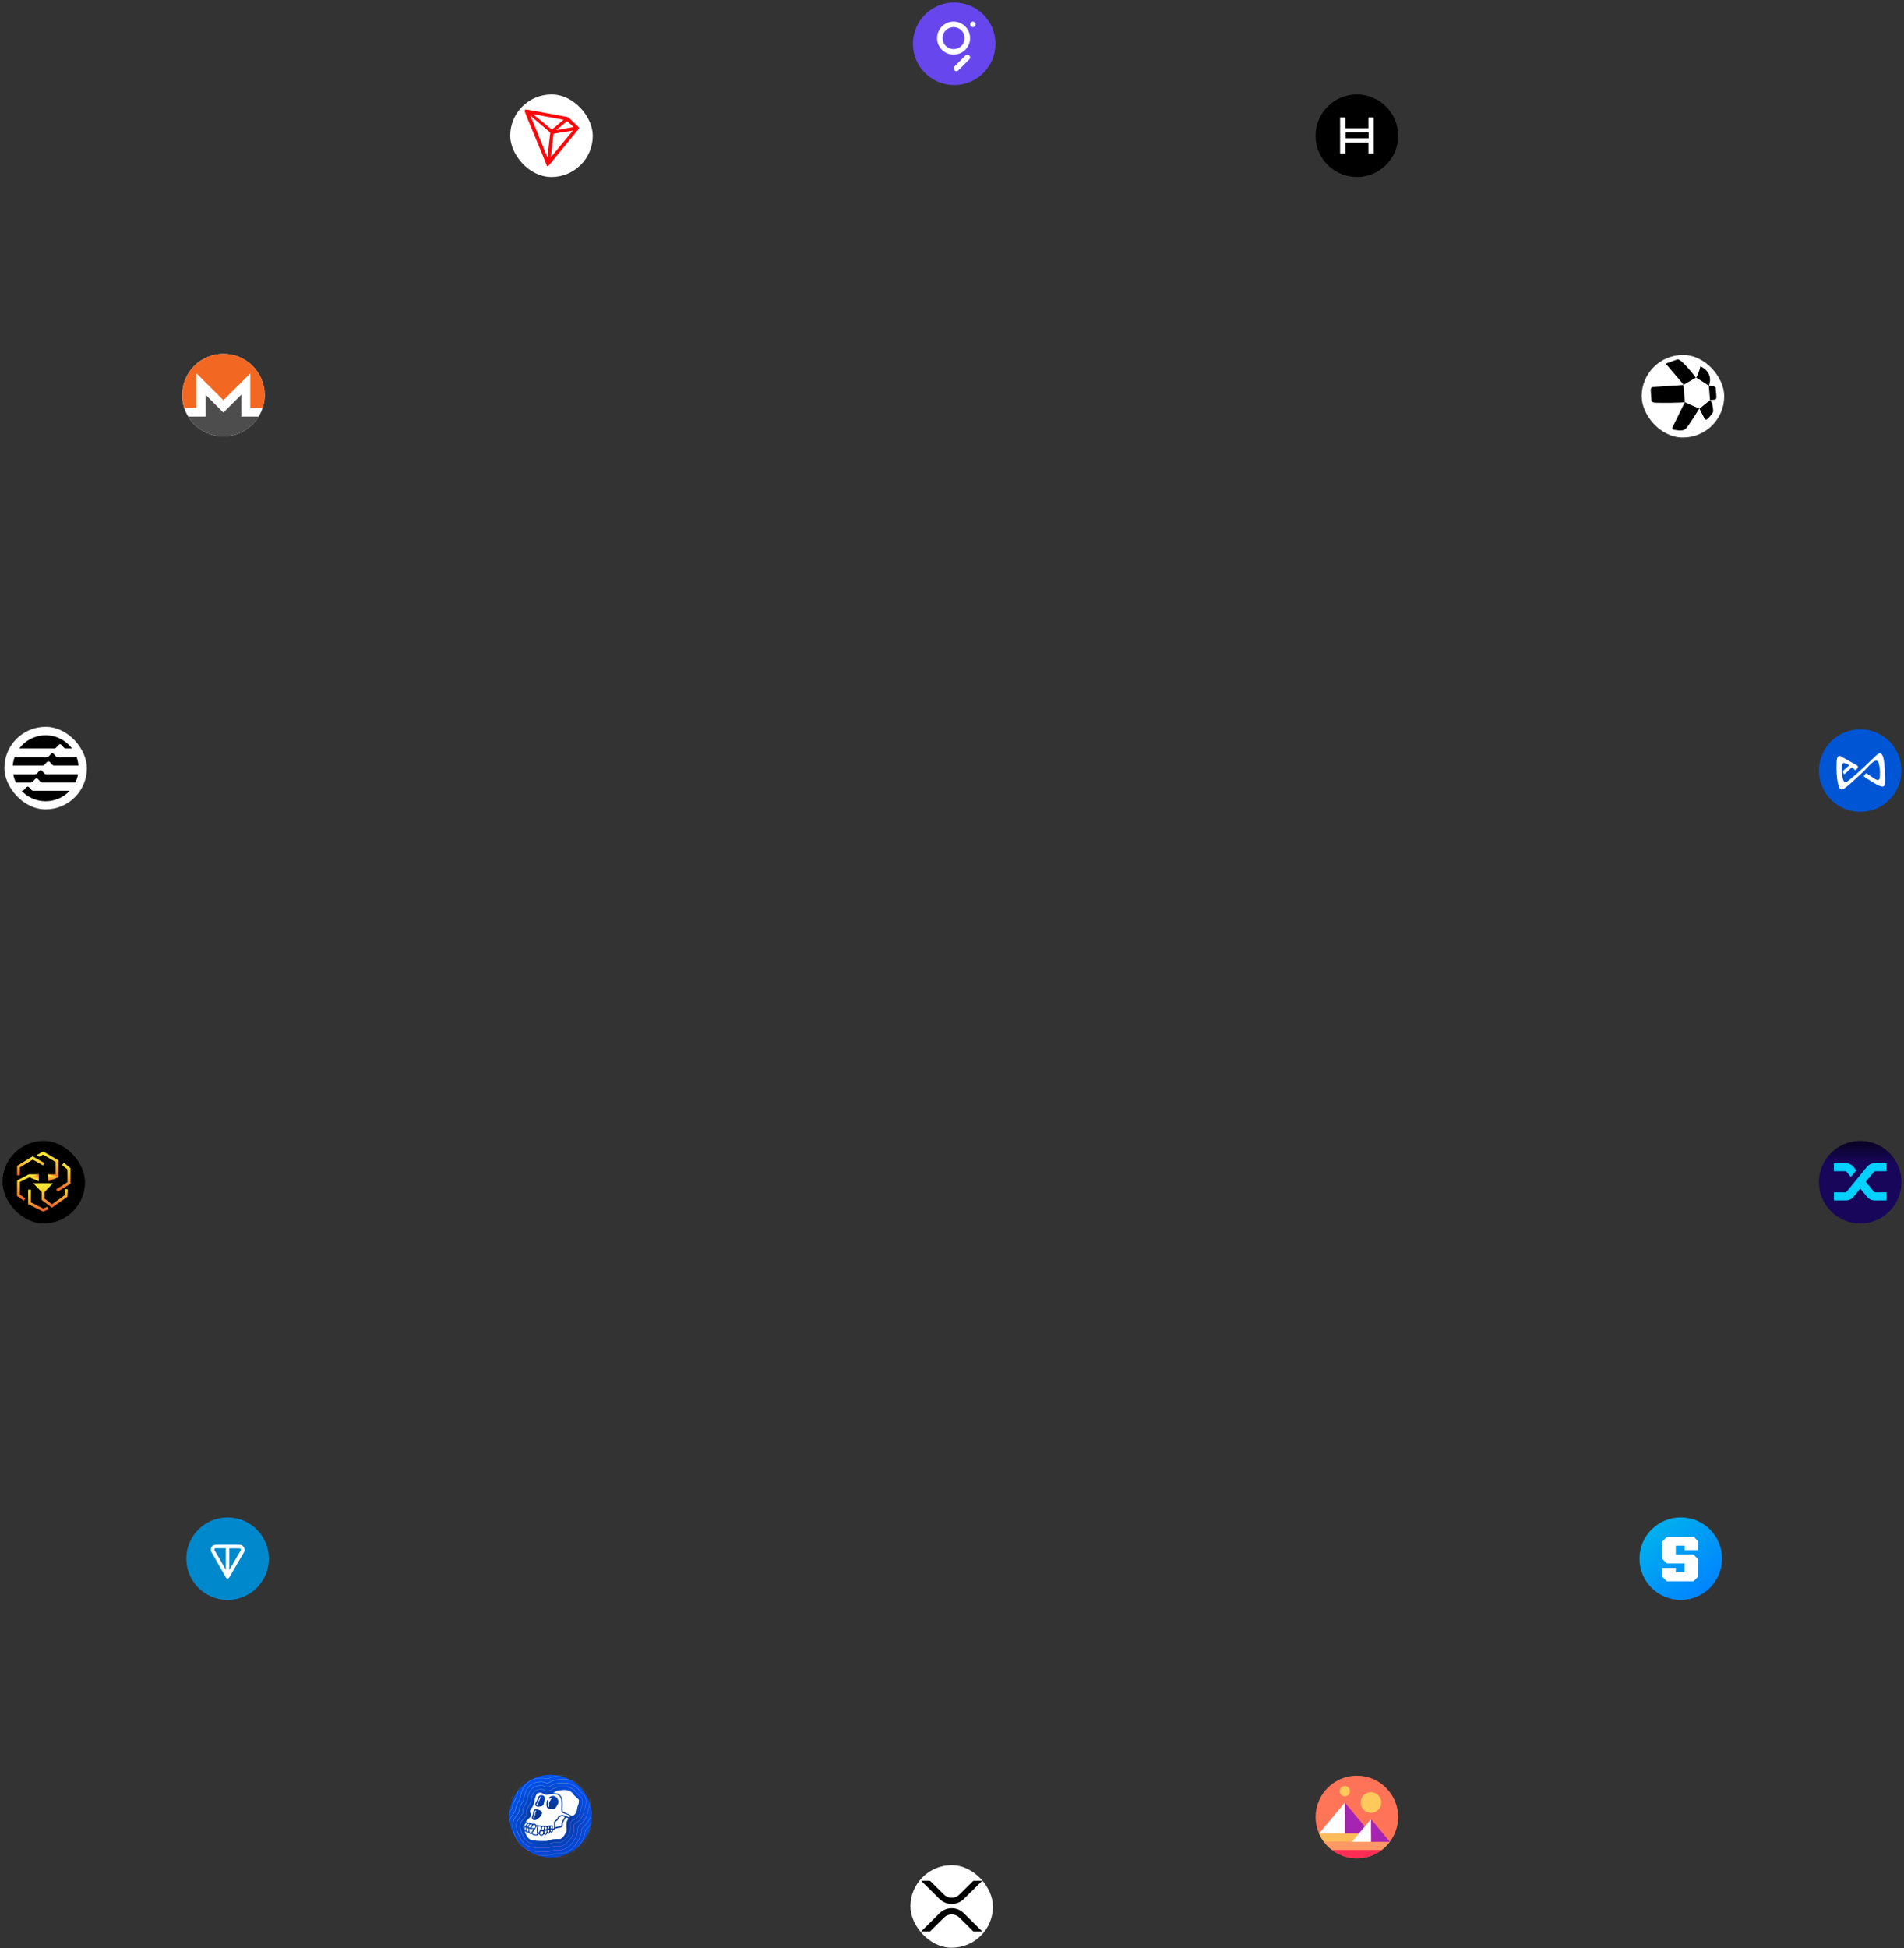 <svg width="435" height="445" viewBox="0 0 435 445" fill="none" xmlns="http://www.w3.org/2000/svg">
<rect x="0" y="0" width="435" height="445" fill="#333333" stroke="none"/>
<g clip-path="url(#clip0_695_20338)">
<path d="M217.997 19.43C223.205 19.43 227.427 15.208 227.427 10C227.427 4.792 223.205 0.57 217.997 0.57C212.789 0.57 208.567 4.792 208.567 10C208.567 15.208 212.789 19.43 217.997 19.43Z" fill="#6747ED"/>
<path fill-rule="evenodd" clip-rule="evenodd" d="M217.859 11.218C216.465 11.218 215.345 10.098 215.345 8.704C215.345 7.309 216.465 6.189 217.859 6.189C219.254 6.189 220.374 7.309 220.374 8.704C220.374 10.098 219.254 11.218 217.859 11.218ZM217.859 4.932C219.942 4.932 221.631 6.621 221.631 8.704C221.631 10.786 219.942 12.476 217.859 12.476C215.777 12.476 214.087 10.786 214.087 8.704C214.087 6.621 215.777 4.932 217.859 4.932ZM221.455 12.672C221.71 12.928 221.71 13.32 221.455 13.556L218.94 16.071C218.685 16.326 218.292 16.326 218.056 16.071C217.8 15.815 217.8 15.422 218.056 15.187L220.571 12.672C220.806 12.417 221.219 12.417 221.455 12.672ZM222.908 5.56C222.908 5.914 222.633 6.189 222.28 6.189C221.926 6.189 221.651 5.914 221.651 5.56C221.651 5.207 221.926 4.932 222.28 4.932C222.614 4.932 222.908 5.207 222.908 5.56Z" fill="white"/>
</g>
<g clip-path="url(#clip1_695_20338)">
<path d="M309.997 21.57C304.789 21.57 300.567 25.792 300.567 31C300.567 36.208 304.789 40.43 309.997 40.43C315.205 40.43 319.427 36.208 319.427 31C319.427 25.792 315.205 21.57 309.997 21.57Z" fill="black"/>
<path d="M313.83 35.079H312.633V32.533H307.361V35.079H306.164V26.823H307.361V29.308H312.633V26.823H313.83L313.83 35.079ZM307.418 31.58H312.689V30.265H307.418V31.58Z" fill="white"/>
</g>
<rect x="375.067" y="81.07" width="18.86" height="18.86" rx="9.43" fill="white"/>
<g clip-path="url(#clip2_695_20338)">
<path d="M380.547 83.044L384.672 87.876L387.44 86.248C387.44 86.248 384.1 81.781 383.209 82.097C382.372 82.416 380.547 83.044 380.547 83.044Z" fill="black"/>
<path d="M387.544 86.248C387.544 86.248 388.172 85.144 388.485 83.672C388.485 83.672 391.619 84.932 390.416 88.086L387.544 86.248Z" fill="black"/>
<path d="M390.416 88.089L390.678 91.4L391.878 91.244C391.878 91.244 392.19 91.137 392.141 90.562C392.087 89.931 391.984 88.618 391.984 88.618C391.984 88.618 392.038 88.302 391.306 88.199C390.416 88.036 390.416 88.089 390.416 88.089Z" fill="black"/>
<path d="M390.675 91.399L388.271 93.344L389.368 95.498C389.368 95.498 389.631 96.338 390.412 95.391C391.143 94.444 391.456 94.288 391.402 93.709C391.356 93.131 391.196 91.765 390.675 91.399Z" fill="black"/>
<path d="M388.222 93.341L384.931 91.868L382.06 97.701C382.06 97.701 381.85 98.12 382.581 98.173C383.313 98.28 384.512 98.542 385.141 97.911C385.769 97.336 388.222 93.341 388.222 93.341Z" fill="black"/>
<path d="M384.931 91.819L384.619 87.93L377.516 88.405C377.516 88.405 377.097 88.458 377.15 89.246C377.203 90.296 377.306 91.453 377.306 91.453C377.306 91.453 377.253 91.925 378.194 91.978C379.134 92.028 384.828 92.028 384.931 91.819Z" fill="black"/>
</g>
<g clip-path="url(#clip3_695_20338)">
<path fill-rule="evenodd" clip-rule="evenodd" d="M424.997 166.57C430.204 166.57 434.427 170.793 434.427 176C434.427 181.208 430.204 185.43 424.997 185.43C419.79 185.43 415.567 181.208 415.567 176C415.567 170.793 419.79 166.57 424.997 166.57Z" fill="#0055D5"/>
<path fill-rule="evenodd" clip-rule="evenodd" d="M420.697 172.809C420.697 172.809 419.682 171.998 419.612 174.001C419.543 175.554 419.545 178.567 420.263 179.991C420.567 180.527 420.972 180.363 421.727 179.829C422.383 179.344 424.757 177.157 425.763 176.197C426.768 175.237 428.807 172.483 429.231 174.354C429.399 175.141 429.606 175.808 429.448 177.553C429.399 178.09 429.169 178.498 428.12 177.77C427.328 177.26 426.576 176.713 426.576 176.713C426.576 176.713 426.43 176.453 426.087 176.876C425.817 177.213 425.682 177.296 426.113 177.553C426.547 177.809 428.741 179.322 429.582 179.558C430.276 179.759 430.672 179.756 430.693 178.392C430.689 177.309 430.627 174.211 430.233 172.891C429.935 172.068 429.497 171.695 428.552 172.619C427.607 173.543 424.627 176.432 422.998 177.741C421.917 178.552 421.455 179.284 421.048 177.932C420.761 176.908 420.389 173.72 421.563 174.328C422.296 174.678 422.662 174.677 422.375 174.897C422.089 175.116 421.265 175.872 421.265 175.872C421.265 175.872 421.01 176.078 421.129 176.523C421.248 176.834 421.248 176.989 421.887 176.387C422.526 175.786 422.998 175.331 422.998 175.331C422.998 175.331 423.1 175.171 423.403 175.467C423.707 175.763 423.756 175.846 423.756 175.846C423.756 175.846 423.837 176.067 424.161 175.684C424.488 175.301 424.697 175.067 424.08 174.709C423.466 174.347 420.697 172.809 420.697 172.809Z" fill="white"/>
</g>
<g clip-path="url(#clip4_695_20338)">
<path d="M424.996 279.428C430.203 279.428 434.425 275.206 434.425 269.999C434.425 264.791 430.203 260.57 424.996 260.57C419.788 260.57 415.567 264.791 415.567 269.999C415.567 275.206 419.788 279.428 424.996 279.428Z" fill="url(#paint0_linear_695_20338)"/>
<path d="M421.89 267.655C421.815 267.561 421.701 267.509 421.579 267.509H419.06C419.039 267.509 419.021 267.501 419.006 267.488C418.993 267.475 418.985 267.46 418.985 267.441V265.744C418.985 265.726 418.993 265.711 419.006 265.698C419.021 265.682 419.039 265.674 419.06 265.677H421.722C422.392 265.677 422.972 265.952 423.46 266.501L424.107 267.291L422.847 268.827L421.89 267.655ZM426.543 266.493C427.029 265.95 427.611 265.677 428.289 265.677H430.943C430.961 265.674 430.979 265.682 430.992 265.692C431.005 265.705 431.01 265.724 431.008 265.744V267.441C431.008 267.46 431.002 267.475 430.992 267.488C430.979 267.504 430.961 267.512 430.943 267.509H428.424C428.305 267.506 428.19 267.561 428.112 267.655L426.257 269.913L428.12 272.187C428.196 272.273 428.307 272.325 428.422 272.322H430.94C430.958 272.32 430.979 272.33 430.989 272.343C431 272.359 431.008 272.379 431.005 272.398V274.095C431.005 274.113 431 274.129 430.989 274.142C430.976 274.157 430.958 274.165 430.94 274.162H428.289C427.611 274.162 427.034 273.887 426.55 273.338L425.007 271.454L423.463 273.338C422.977 273.887 422.395 274.162 421.716 274.162H419.06C419.042 274.165 419.021 274.155 419.011 274.142C418.998 274.126 418.993 274.105 418.995 274.087V272.39C418.995 272.372 419 272.356 419.011 272.343C419.024 272.327 419.042 272.32 419.06 272.322H421.579C421.698 272.322 421.813 272.268 421.89 272.177L423.712 269.952L426.543 266.493Z" fill="#00D1FF"/>
</g>
<g clip-path="url(#clip5_695_20338)">
<path d="M383.997 365.43C389.205 365.43 393.427 361.208 393.427 356C393.427 350.792 389.205 346.57 383.997 346.57C378.789 346.57 374.567 350.792 374.567 356C374.567 361.208 378.789 365.43 383.997 365.43Z" fill="url(#paint1_linear_695_20338)"/>
<path d="M380.828 351.021L379.81 352.04V356.076L380.828 357.094H384.865V359.131H382.865V358.112H379.81V360.149L380.828 361.168H386.901L387.92 360.149V356.076L386.901 355.057H382.865V353.02H384.902V354.039H387.958V352.002L386.939 350.983H380.828V351.021Z" fill="white"/>
</g>
<g clip-path="url(#clip6_695_20338)">
<path d="M309.997 424.43C315.205 424.43 319.427 420.208 319.427 415C319.427 409.792 315.205 405.57 309.997 405.57C304.789 405.57 300.567 409.792 300.567 415C300.567 420.208 304.789 424.43 309.997 424.43Z" fill="url(#paint2_linear_695_20338)"/>
<path fill-rule="evenodd" clip-rule="evenodd" d="M307.248 411.7V418.772H313.142L307.248 411.7Z" fill="url(#paint3_linear_695_20338)"/>
<path fill-rule="evenodd" clip-rule="evenodd" d="M301.354 418.772H307.248V411.7L301.354 418.772Z" fill="white"/>
<path fill-rule="evenodd" clip-rule="evenodd" d="M302.453 420.658C302.991 421.37 303.627 422.007 304.339 422.544H315.655C316.367 422.007 317.004 421.37 317.541 420.658H302.453Z" fill="#FC9965"/>
<path fill-rule="evenodd" clip-rule="evenodd" d="M304.339 422.544C305.914 423.728 307.875 424.43 309.997 424.43C312.119 424.43 314.08 423.728 315.655 422.544H304.339Z" fill="#FF2D55"/>
<path fill-rule="evenodd" clip-rule="evenodd" d="M313.217 415.472V420.658H317.541L313.217 415.472Z" fill="url(#paint4_linear_695_20338)"/>
<path fill-rule="evenodd" clip-rule="evenodd" d="M313.217 418.772H301.354C301.647 419.447 302.019 420.079 302.453 420.658H313.222V418.772H313.217Z" fill="#FFBC5B"/>
<path fill-rule="evenodd" clip-rule="evenodd" d="M308.898 420.658H313.217V415.472L308.898 420.658Z" fill="white"/>
<path d="M313.217 414.057C314.519 414.057 315.575 413.002 315.575 411.7C315.575 410.398 314.519 409.342 313.217 409.342C311.915 409.342 310.86 410.398 310.86 411.7C310.86 413.002 311.915 414.057 313.217 414.057Z" fill="#FFC95B"/>
<path d="M307.248 410.285C307.899 410.285 308.427 409.757 308.427 409.106C308.427 408.455 307.899 407.928 307.248 407.928C306.597 407.928 306.069 408.455 306.069 409.106C306.069 409.757 306.597 410.285 307.248 410.285Z" fill="#FFC95B"/>
</g>
<rect x="207.997" y="426" width="18.86" height="18.86" rx="9.43" fill="white"/>
<g clip-path="url(#clip7_695_20338)">
<path d="M222.377 429.565H224.4L220.189 433.734C218.664 435.243 216.192 435.243 214.666 433.734L210.453 429.565H212.478L215.677 432.732C216.144 433.192 216.772 433.449 217.426 433.449C218.081 433.449 218.709 433.192 219.175 432.732L222.377 429.565Z" fill="black"/>
<path d="M212.452 441.158H210.427L214.666 436.963C216.19 435.454 218.663 435.454 220.189 436.963L224.427 441.158H222.404L219.177 437.966C218.711 437.506 218.083 437.249 217.428 437.249C216.774 437.249 216.146 437.506 215.68 437.966L212.452 441.158Z" fill="black"/>
</g>
<g clip-path="url(#clip8_695_20338)">
<path d="M135.227 414.8C135.227 409.587 131 405.37 125.797 405.37C120.584 405.37 116.367 409.587 116.367 414.8C116.367 420.003 120.584 424.23 125.797 424.23C131 424.23 135.227 420.003 135.227 414.8Z" fill="url(#paint5_radial_695_20338)"/>
<path d="M132.209 411.853C132.168 412.087 132.128 412.199 132.067 412.321C132.006 412.463 131.945 412.615 131.884 412.941C131.863 413.062 131.843 413.164 131.833 413.245V413.256C131.813 413.388 131.802 413.479 131.752 413.632C131.711 413.764 131.64 413.977 131.467 414.201C131.325 414.384 131.091 414.699 130.776 414.739C130.746 414.739 130.695 414.739 130.664 414.729C129.77 414.272 129.008 413.936 128.744 413.865C128.439 413.774 128.48 413.103 128.51 412.514C128.53 412.25 128.541 411.996 128.53 411.782C128.49 411.03 128.358 410.217 127.707 409.821C127.321 409.587 126.813 409.516 126.335 409.516C126.427 409.475 126.518 409.414 126.63 409.354C126.915 409.191 127.26 408.988 127.616 408.947C127.728 408.937 127.839 408.927 127.951 408.906C128.652 408.825 129.262 408.754 129.902 408.978C130.197 409.079 130.786 409.404 130.939 409.719C131.05 409.933 131.233 410.105 131.589 410.441C131.782 410.614 131.904 410.715 131.995 410.796C132.128 410.898 132.148 410.929 132.189 411C132.31 411.244 132.27 411.498 132.209 411.853Z" fill="white"/>
<path d="M128.967 414.932C129.008 414.942 129.028 414.993 128.998 415.034C128.907 415.176 128.795 415.379 128.663 415.613C128.602 415.725 128.541 415.837 128.49 415.918C128.317 416.213 128.307 416.467 128.297 416.66C128.287 416.873 128.276 416.965 128.144 417.046C128.043 417.117 127.931 417.137 127.199 417.249C127.067 417.269 127.016 417.29 126.966 417.32C126.955 417.33 126.935 417.33 126.925 417.341C126.884 417.361 126.844 417.32 126.844 417.28C126.854 417.178 126.854 417.046 126.854 416.873V416.843C126.854 416.7 126.854 416.578 126.844 416.487C126.834 416.304 126.834 416.223 126.884 416.141C126.945 416.04 126.996 416.009 127.067 415.959C127.179 415.887 127.331 415.796 127.545 415.491C127.667 415.329 127.687 415.237 127.707 415.166C127.718 415.135 127.718 415.125 127.809 415.054C127.9 414.983 128.195 414.76 128.571 414.82C128.693 414.841 128.825 414.881 128.967 414.932Z" fill="white"/>
<path d="M126.051 418.306C126.031 418.326 126.021 418.337 125.99 418.337C125.909 418.337 125.858 418.316 125.828 418.276C125.756 418.184 125.767 418.001 125.777 417.889L126.092 417.808C126.112 417.981 126.122 418.215 126.051 418.306Z" fill="white"/>
<path d="M126.071 417.188C126.061 417.229 126.061 417.28 126.061 417.341C126.061 417.361 126.061 417.381 126.061 417.402C126.061 417.452 126.061 417.534 126.061 417.574C125.959 417.605 125.878 417.605 125.776 417.605C125.776 417.574 125.776 417.523 125.776 417.493C125.776 417.473 125.776 417.442 125.776 417.422C125.776 417.391 125.776 417.371 125.776 417.341C125.776 417.28 125.776 417.188 125.787 417.158C125.817 417.158 125.847 417.148 125.878 417.137C125.939 417.127 126.03 417.107 126.081 417.117C126.081 417.137 126.081 417.168 126.071 417.188Z" fill="white"/>
<path d="M125.502 418.215C125.492 418.377 125.441 418.57 125.289 418.601C125.218 418.611 125.187 418.591 125.167 418.57C125.065 418.479 125.055 418.194 125.065 417.991C125.136 417.991 125.218 417.981 125.319 417.961C125.38 417.95 125.441 417.93 125.492 417.92C125.502 418.001 125.512 418.103 125.502 418.215Z" fill="white"/>
<path d="M125.431 417.645L125.096 417.767C125.116 417.635 125.136 417.452 125.147 417.33C125.157 417.249 125.177 417.218 125.187 417.208C125.187 417.208 125.197 417.198 125.207 417.198C125.207 417.198 125.207 417.198 125.218 417.198H125.228L125.441 417.188C125.431 417.29 125.431 417.513 125.431 417.645Z" fill="white"/>
<path d="M124.882 417.544C124.862 417.595 124.842 417.737 124.832 417.839L124.415 417.828C124.435 417.696 124.476 417.564 124.506 417.463C124.547 417.361 124.578 417.28 124.618 417.259C124.659 417.239 124.75 417.229 124.811 417.28C124.903 417.341 124.923 417.432 124.882 417.544Z" fill="white"/>
<path d="M124.73 418.834C124.699 418.875 124.659 418.906 124.618 418.906C124.567 418.916 124.537 418.895 124.506 418.875C124.374 418.753 124.384 418.357 124.395 418.164C124.567 418.123 124.76 418.093 124.852 418.083C124.852 418.235 124.862 418.652 124.73 418.834Z" fill="white"/>
<path d="M124.181 417.808C124.161 417.859 124.141 417.91 124.131 417.961C124.08 417.981 123.927 417.961 123.775 417.93L123.877 417.27C124.049 417.219 124.252 417.209 124.293 417.259C124.364 417.331 124.232 417.666 124.181 417.808Z" fill="white"/>
<path d="M123.988 418.926C123.907 419.027 123.785 419.078 123.612 419.068C123.49 419.068 123.449 419.017 123.429 418.987C123.338 418.834 123.429 418.478 123.52 418.255L124.09 418.285C124.1 418.326 124.1 418.377 124.1 418.428C124.11 418.6 124.09 418.804 123.988 418.926Z" fill="white"/>
<path d="M128.703 414.119C128.185 413.977 128.236 413.225 128.276 412.493C128.286 412.239 128.307 411.995 128.297 411.792C128.256 411.111 128.144 410.37 127.595 410.034C127.006 409.679 126.041 409.76 125.451 409.831C125.238 409.892 125.035 409.943 124.872 409.933C124.527 409.912 124.252 409.77 124.008 409.638C123.825 409.536 123.663 409.445 123.5 409.445C123.49 409.445 123.48 409.445 123.48 409.445C123.023 409.475 122.809 409.587 122.616 409.76C122.565 409.8 122.504 409.922 122.311 410.481C122.21 410.766 122.2 410.918 122.179 411.061C122.159 411.193 122.149 411.335 122.078 411.548C122.027 411.691 121.986 411.812 121.956 411.934C121.864 412.249 121.783 412.503 121.559 412.808C121.529 412.839 121.498 412.9 121.458 412.951C121.407 413.032 121.346 413.133 121.255 413.245C121.194 413.327 121.061 413.631 121.072 413.723C121.082 413.875 121.133 413.967 121.183 414.068C121.234 414.17 121.305 414.292 121.315 414.465V414.495C121.336 414.759 121.295 414.891 120.797 415.339C120.482 415.623 120.249 415.897 120.096 416.101C120.086 416.121 120.096 416.141 120.127 416.141C120.137 416.141 120.137 416.141 120.137 416.141C120.147 416.141 120.157 416.141 120.167 416.141C120.177 416.141 120.188 416.141 120.198 416.141C120.208 416.141 120.218 416.141 120.228 416.141C120.35 416.152 120.472 416.202 120.553 416.294C120.564 416.314 120.594 416.314 120.614 416.304C120.696 416.273 120.787 416.273 120.868 416.284C120.97 416.294 121.082 416.324 121.153 416.395C121.173 416.416 121.204 416.426 121.234 416.416C121.315 416.395 121.407 416.395 121.488 416.426C121.549 416.446 121.61 416.487 121.651 416.538C121.681 416.568 121.732 416.578 121.773 416.558C121.793 416.548 121.824 416.527 121.854 416.517C121.966 416.477 122.088 416.497 122.189 416.538C122.24 416.558 122.291 416.568 122.342 416.609C122.423 416.67 122.484 416.751 122.515 416.842C122.535 416.893 122.606 416.914 122.647 416.873C122.728 416.812 122.789 416.802 122.85 416.822C122.88 416.832 122.901 416.853 122.921 416.883C122.952 416.924 123.002 416.964 123.043 416.944C123.216 416.893 123.419 416.924 123.571 417.005C123.622 417.036 123.683 417.076 123.714 417.137V417.107C123.714 417.097 123.724 417.086 123.734 417.076L123.764 417.066C123.846 417.036 124.273 416.914 124.435 417.086C124.445 417.097 124.455 417.097 124.466 417.086C124.486 417.066 124.506 417.046 124.516 417.046C124.628 416.985 124.811 416.975 124.933 417.086C124.953 417.107 124.994 417.097 125.014 417.076C125.024 417.056 125.035 417.046 125.055 417.036C125.096 416.995 125.157 416.985 125.218 416.985L125.451 416.975C125.512 416.975 125.695 416.954 125.746 416.944H125.756C125.776 416.944 125.807 416.934 125.837 416.924C125.949 416.903 126.081 416.873 126.183 416.924C126.285 416.975 126.274 417.086 126.264 417.188C126.264 417.229 126.254 417.269 126.254 417.31C126.254 417.33 126.254 417.351 126.254 417.371C126.254 417.462 126.254 417.544 126.244 417.605L126.254 417.655C126.254 417.655 126.254 417.655 126.254 417.666C126.264 417.706 126.315 417.737 126.346 417.706C126.427 417.655 126.508 417.594 126.539 417.554V417.544C126.539 417.533 126.549 417.513 126.559 417.473C126.569 417.381 126.589 417.208 126.589 416.853C126.589 416.832 126.589 416.822 126.589 416.812C126.589 416.68 126.589 416.568 126.579 416.477C126.569 416.284 126.559 416.131 126.661 415.979C126.752 415.826 126.843 415.776 126.935 415.715C127.036 415.654 127.148 415.582 127.341 415.318C127.433 415.186 127.443 415.135 127.453 415.095C127.473 414.993 127.504 414.932 127.656 414.83C127.778 414.739 128.134 414.465 128.622 414.546C128.784 414.576 129.038 414.658 129.303 414.759C129.313 414.759 129.323 414.77 129.333 414.77H129.343C129.577 414.861 129.79 414.963 129.943 415.044C129.973 415.064 130.014 415.054 130.044 415.024C130.095 414.963 130.146 414.932 130.197 414.891C130.217 414.881 130.237 414.871 130.248 414.861C130.258 414.861 130.258 414.851 130.258 414.851C130.298 414.82 130.298 414.739 130.248 414.719C129.567 414.383 128.916 414.18 128.703 414.119ZM123.805 414.272C123.643 414.963 122.565 415.735 122.078 415.735H122.067C122.057 415.735 122.047 415.735 122.047 415.735C122.037 415.735 122.027 415.735 122.017 415.725C122.006 415.725 122.006 415.725 121.996 415.725C121.905 415.694 121.783 415.633 121.691 415.542C121.631 415.481 121.58 415.4 121.559 415.328C121.559 415.318 121.549 415.298 121.549 415.288C121.519 415.166 121.488 415.024 121.59 414.78C121.6 414.749 121.62 414.719 121.631 414.688C121.631 414.678 121.641 414.668 121.641 414.658C121.651 414.627 121.661 414.607 121.671 414.587C121.681 414.546 121.702 414.515 121.712 414.495C121.712 414.485 121.722 414.475 121.722 414.465C121.752 414.383 121.752 414.353 121.763 414.322C121.763 414.302 121.773 414.261 121.783 414.221C121.813 414.089 121.834 413.977 121.844 413.885C121.864 413.713 121.895 413.56 121.986 413.418C122.006 413.398 122.017 413.377 122.037 413.357C122.047 413.347 122.047 413.347 122.057 413.337C122.067 413.327 122.067 413.327 122.078 413.316C122.098 413.296 122.128 413.286 122.149 413.276C122.159 413.276 122.169 413.266 122.179 413.266C122.2 413.255 122.22 413.255 122.24 413.245C122.332 413.225 122.433 413.225 122.555 413.235C122.687 413.245 122.809 413.266 122.911 413.296C123.002 413.316 123.084 413.347 123.145 413.377C123.155 413.377 123.155 413.388 123.165 413.388C123.175 413.398 123.185 413.398 123.206 413.408C123.226 413.418 123.236 413.418 123.256 413.428C123.277 413.438 123.297 413.449 123.317 413.459L123.338 413.469C123.409 413.499 123.48 413.54 123.531 413.581C123.561 413.601 123.582 413.621 123.602 413.642C123.612 413.652 123.622 413.652 123.622 413.662C123.632 413.672 123.632 413.672 123.643 413.682C123.856 413.865 123.846 414.119 123.805 414.272ZM124.313 411.64L124.293 411.762C124.242 412.046 124.13 412.432 123.724 412.534C123.327 412.625 123.236 412.646 122.962 412.666C122.952 412.666 122.952 412.666 122.941 412.666C122.738 412.666 122.342 412.534 122.271 412.219C122.23 412.016 122.321 411.863 122.464 411.619C122.484 411.579 122.515 411.538 122.545 411.487C122.748 411.152 122.819 410.908 122.88 410.715C122.941 410.522 122.992 410.37 123.124 410.237C123.155 410.207 123.185 410.176 123.226 410.156C123.246 410.136 123.277 410.126 123.307 410.105C123.348 410.085 123.388 410.075 123.429 410.055C123.521 410.024 123.622 410.014 123.714 410.014C123.907 410.014 124.1 410.065 124.232 410.176C124.293 410.227 124.384 410.319 124.435 410.613C124.455 410.766 124.415 411.04 124.313 411.64ZM127.23 412.453C127.087 412.697 127.016 412.829 126.894 412.93C126.65 413.133 126.376 413.174 126.142 413.174C125.98 413.174 125.837 413.144 125.746 413.133C125.502 413.093 125.065 413.012 124.913 412.656C124.882 412.585 124.882 412.544 124.882 412.483C124.882 412.432 124.882 412.331 124.852 412.117V412.107C124.842 412.006 124.831 411.894 124.852 411.752V411.731C124.933 411.304 124.964 411.243 124.974 411.203C125.014 411.121 125.116 411.081 125.207 411.132C125.289 411.172 125.319 411.274 125.289 411.355C125.279 411.376 125.258 411.467 125.187 411.802V411.823C125.167 411.914 125.177 411.985 125.187 412.077V412.087C125.218 412.331 125.218 412.432 125.218 412.493C125.218 412.503 125.218 412.514 125.218 412.524V412.534C125.248 412.605 125.309 412.646 125.38 412.686C125.431 412.707 125.482 412.666 125.472 412.615C125.4 412.239 125.4 411.802 125.543 411.528C125.594 411.437 125.675 411.294 125.756 411.152C125.766 411.142 125.776 411.121 125.776 411.111C125.787 411.101 125.787 411.091 125.797 411.081C125.837 411.02 125.868 410.969 125.898 410.918C125.898 410.908 125.909 410.908 125.909 410.898L125.919 410.888C125.929 410.878 125.929 410.867 125.939 410.857C125.939 410.857 125.939 410.847 125.949 410.847L125.959 410.837C125.959 410.827 125.97 410.827 125.97 410.817C126 410.776 126.03 410.735 126.051 410.695C126.091 410.644 126.041 410.583 125.99 410.603C125.848 410.664 125.756 410.735 125.736 410.746C125.665 410.806 125.553 410.796 125.492 410.715C125.431 410.644 125.441 410.532 125.522 410.471C125.614 410.4 126.081 410.065 126.64 410.217C127.047 410.329 127.25 410.644 127.331 410.756C127.392 410.847 127.595 411.132 127.585 411.538C127.585 411.833 127.463 412.056 127.23 412.453Z" fill="white"/>
<path d="M123.592 410.37C123.561 410.441 123.531 410.522 123.49 410.614C123.409 410.827 123.307 411.071 123.257 411.162C123.175 411.315 123.114 411.416 123.064 411.487C123.003 411.579 122.962 411.65 122.921 411.752C122.86 411.924 122.85 412.117 122.891 412.331C122.779 412.321 122.606 412.25 122.586 412.148C122.576 412.077 122.616 412.006 122.738 411.792C122.759 411.752 122.789 411.701 122.82 411.66C123.033 411.294 123.125 411.02 123.186 410.817C123.257 410.603 123.287 410.512 123.399 410.431C123.47 410.4 123.531 410.38 123.592 410.37Z" fill="white"/>
<path d="M123.378 418.052C123.256 418.296 123.114 418.519 123.023 418.631C122.941 418.428 122.809 417.95 122.85 417.574C122.85 417.564 122.85 417.554 122.85 417.544C122.86 417.422 122.891 417.32 122.951 417.229C122.992 417.168 123.094 417.137 123.206 417.137C123.287 417.137 123.378 417.158 123.46 417.198C123.5 417.218 123.561 417.269 123.561 417.401C123.582 417.584 123.49 417.828 123.378 418.052Z" fill="white"/>
<path d="M129.882 415.339C129.892 415.349 129.892 415.359 129.892 415.369C129.862 415.44 129.811 415.491 129.76 415.552C129.699 415.623 129.628 415.704 129.567 415.836C129.475 416.019 129.445 416.182 129.435 416.609C129.415 417.107 129.435 417.381 129.455 417.584C129.465 417.777 129.475 417.899 129.445 418.092C129.374 418.478 129.211 418.733 128.998 419.058C128.734 419.464 128.469 419.881 128.022 420.013C127.982 420.023 127.982 420.023 127.86 420.023C127.758 420.023 127.585 420.023 127.27 420.033C126.681 420.054 126.386 420.064 126.142 420.114C125.878 420.165 125.746 420.226 125.604 420.277C125.482 420.328 125.37 420.369 125.157 420.419C125.025 420.45 124.832 420.47 124.171 420.48C123.48 420.48 123.063 420.48 122.525 420.419C121.773 420.338 121.397 420.287 121.143 420.155C120.554 419.84 120.3 419.271 119.893 418.336C119.893 418.326 119.903 418.316 119.913 418.316C119.934 418.326 119.954 418.336 119.974 418.346C119.995 418.357 120.015 418.357 120.025 418.357C120.066 418.367 120.106 418.367 120.147 418.357C120.157 418.357 120.157 418.357 120.167 418.346C120.178 418.346 120.188 418.346 120.188 418.357C120.218 418.428 120.259 418.489 120.33 418.529C120.401 418.57 120.482 418.57 120.554 418.57C120.635 418.57 120.716 418.56 120.797 418.55C120.838 418.55 120.879 418.57 120.899 418.6C120.97 418.783 121.062 418.905 121.204 418.926C121.214 418.926 121.224 418.926 121.234 418.926C121.265 418.926 121.316 418.915 121.377 418.875C121.427 418.834 121.509 418.865 121.549 418.915C121.58 418.966 121.621 418.997 121.661 419.027C121.803 419.169 122.149 419.241 122.433 419.241C122.586 419.241 122.728 419.22 122.809 419.18C122.931 419.119 122.931 419.037 122.921 418.997C122.911 418.936 122.901 418.865 122.891 418.804C122.891 418.793 122.901 418.793 122.901 418.804C122.921 418.844 122.942 418.885 122.992 418.895C123.003 418.895 123.003 418.895 123.013 418.895C123.094 418.895 123.216 418.926 123.236 418.997C123.246 419.037 123.267 419.068 123.287 419.108C123.338 419.18 123.429 419.271 123.622 419.281H123.633C123.856 419.281 124.029 419.21 124.141 419.068C124.151 419.058 124.151 419.048 124.161 419.037C124.202 418.976 124.324 418.976 124.374 419.027C124.435 419.078 124.506 419.108 124.588 419.108C124.598 419.108 124.618 419.108 124.628 419.108C124.73 419.098 124.811 419.048 124.882 418.956C124.923 418.895 124.954 418.824 124.974 418.743C124.984 418.722 125.015 418.712 125.035 418.733C125.076 418.773 125.147 418.814 125.248 418.814C125.269 418.814 125.299 418.814 125.33 418.804C125.523 418.763 125.624 418.6 125.665 418.428C125.665 418.418 125.675 418.418 125.675 418.428C125.726 418.489 125.817 418.56 125.97 418.56C125.98 418.56 125.99 418.56 125.99 418.56C126.071 418.56 126.142 418.519 126.193 418.458C126.254 418.377 126.275 418.255 126.285 418.143C126.285 418.113 126.305 418.082 126.346 418.062C126.508 417.991 126.712 417.838 126.772 417.737C126.772 417.737 126.772 417.727 126.783 417.727C126.793 417.696 126.823 417.676 126.844 417.676C126.976 417.655 127.027 417.625 127.077 417.605C127.118 417.584 127.148 417.574 127.25 417.554C127.992 417.442 128.134 417.412 128.297 417.31C128.541 417.147 128.551 416.924 128.561 416.71C128.571 416.527 128.581 416.324 128.724 416.08C128.774 415.989 128.835 415.887 128.896 415.765C129.008 415.562 129.16 415.278 129.272 415.125C129.293 415.095 129.333 415.084 129.364 415.105C129.618 415.196 129.841 415.298 129.882 415.339Z" fill="white"/>
<path d="M122.667 417.554C122.637 417.808 122.616 418.153 122.657 418.6C122.667 418.722 122.687 418.854 122.708 418.987C122.677 419.007 122.565 419.037 122.383 419.027C122.118 419.017 121.854 418.956 121.773 418.865L121.763 418.854C121.702 418.804 121.651 418.763 121.651 418.672C121.651 418.641 121.661 418.611 121.692 418.56C121.712 418.539 121.732 418.509 121.752 418.468C121.793 418.407 121.854 418.336 121.915 418.235C122.088 417.95 122.149 417.859 122.23 417.747C122.24 417.737 122.24 417.727 122.25 417.716C122.301 417.655 122.352 417.574 122.443 417.442C122.504 417.351 122.555 417.269 122.606 417.208C122.677 417.107 122.728 417.056 122.758 417.025C122.758 417.066 122.748 417.127 122.738 417.188C122.698 417.31 122.677 417.422 122.667 417.554Z" fill="white"/>
<path d="M122.535 413.55C122.535 413.56 122.535 413.56 122.535 413.55C122.494 413.601 122.454 413.662 122.403 413.764C122.271 414.048 122.271 414.211 122.271 414.343C122.271 414.414 122.271 414.465 122.251 414.526C122.24 414.566 122.22 414.617 122.19 414.668C122.118 414.841 122.017 415.064 122.057 415.369C121.997 415.339 121.905 415.267 121.885 415.237C121.885 415.217 121.875 415.206 121.875 415.186C121.854 415.095 121.844 415.034 121.895 414.891C122.057 414.526 122.078 414.434 122.088 414.333C122.088 414.312 122.098 414.292 122.098 414.261C122.129 414.119 122.149 413.997 122.159 413.896C122.179 413.743 122.2 413.642 122.251 413.57C122.271 413.54 122.322 413.53 122.393 413.53C122.423 413.53 122.454 413.53 122.494 413.54H122.505C122.535 413.55 122.535 413.55 122.535 413.55Z" fill="white"/>
<path d="M122.332 417.178C122.322 417.086 122.312 417.005 122.271 416.914C122.271 416.914 122.261 416.893 122.261 416.883C122.251 416.873 122.251 416.863 122.24 416.853L122.23 416.843C122.22 416.832 122.22 416.832 122.21 416.832L122.2 416.822C122.19 416.822 122.19 416.812 122.18 416.812H122.169C122.119 416.792 122.068 416.771 122.007 416.761C121.997 416.761 121.986 416.761 121.986 416.761C121.976 416.761 121.976 416.761 121.966 416.761H121.956C121.946 416.761 121.936 416.771 121.915 416.771C121.905 416.771 121.905 416.782 121.895 416.782L121.885 416.792C121.875 416.802 121.875 416.802 121.865 416.812L121.854 416.822V416.832C121.834 416.863 121.814 416.893 121.793 416.924C121.743 416.995 121.692 417.076 121.641 417.147C121.59 417.219 121.549 417.279 121.499 417.351C121.468 417.391 121.448 417.422 121.417 417.462C121.417 417.473 121.407 417.473 121.407 417.483C121.438 417.493 121.468 417.493 121.499 417.503C121.57 417.513 121.641 417.523 121.702 417.534C121.844 417.554 121.997 417.564 122.139 417.554C122.149 417.554 122.149 417.554 122.159 417.554C122.19 417.503 122.24 417.442 122.291 417.361C122.322 417.32 122.352 417.279 122.373 417.239C122.342 417.229 122.332 417.198 122.332 417.178Z" fill="white"/>
<path d="M121.814 417.778C121.803 417.889 121.682 418.174 121.488 418.448C121.326 418.672 121.224 418.733 121.204 418.733C121.123 418.723 121.052 418.53 120.991 418.336C120.97 418.255 120.94 418.184 120.93 418.113C120.889 417.971 120.879 417.767 120.889 417.646C121.052 417.737 121.336 417.757 121.742 417.757C121.763 417.767 121.793 417.767 121.814 417.778Z" fill="white"/>
<path d="M121.529 416.863C121.458 416.975 121.387 417.076 121.316 417.178C121.275 417.229 121.245 417.279 121.204 417.33C121.184 417.361 121.153 417.391 121.133 417.422C121.072 417.412 121.021 417.391 120.96 417.381C120.909 417.371 120.869 417.351 120.818 417.33C120.808 417.33 120.797 417.32 120.787 417.32C120.777 417.31 120.767 417.29 120.757 417.279C120.777 417.249 120.787 417.208 120.808 417.178C120.838 417.117 120.869 417.056 120.909 416.995C120.97 416.893 121.041 416.782 121.153 416.71C121.163 416.71 121.163 416.7 121.173 416.7C121.214 416.68 121.255 416.66 121.306 416.649C121.316 416.649 121.346 416.649 121.367 416.649H121.377C121.377 416.649 121.377 416.649 121.387 416.649C121.397 416.649 121.407 416.66 121.428 416.66C121.428 416.66 121.438 416.66 121.438 416.67C121.448 416.68 121.458 416.68 121.468 416.69C121.448 416.68 121.488 416.721 121.488 416.71C121.509 416.771 121.519 416.802 121.529 416.863Z" fill="white"/>
<path d="M120.98 416.568C120.848 416.67 120.757 416.812 120.686 416.965C120.645 417.046 120.604 417.127 120.564 417.209C120.564 417.219 120.554 417.229 120.554 417.229C120.513 417.219 120.472 417.209 120.442 417.198C120.401 417.188 120.36 417.168 120.32 417.158C120.3 417.148 120.289 417.137 120.269 417.127C120.31 417.056 120.35 416.985 120.401 416.914C120.462 416.822 120.533 416.721 120.604 416.64C120.635 416.609 120.665 416.568 120.696 416.548C120.736 416.528 120.777 416.528 120.828 416.538C120.879 416.538 120.93 416.538 120.97 416.558C120.96 416.558 120.97 416.568 120.98 416.568Z" fill="white"/>
<path d="M120.777 418.296C120.767 418.306 120.767 418.306 120.757 418.316H120.746C120.716 418.316 120.685 418.326 120.655 418.326C120.594 418.326 120.533 418.337 120.472 418.326C120.442 418.326 120.411 418.316 120.391 418.296C120.37 418.265 120.36 418.204 120.35 418.164C120.309 417.94 120.309 417.717 120.33 417.493C120.442 417.534 120.563 417.564 120.685 417.585C120.655 417.788 120.706 418.083 120.726 418.164C120.757 418.204 120.767 418.255 120.777 418.296Z" fill="white"/>
<path d="M120.411 416.497C120.31 416.619 120.218 416.751 120.137 416.894C120.107 416.944 120.066 417.005 120.035 417.066C119.995 417.056 119.954 417.036 119.924 417.015C119.893 416.995 119.863 416.975 119.842 416.955C119.832 416.944 119.812 416.934 119.802 416.924C119.802 416.924 119.792 416.924 119.792 416.914C119.802 416.883 119.822 416.863 119.822 416.843C119.842 416.792 119.863 416.751 119.893 416.711C119.944 416.629 119.995 416.548 120.056 416.467C120.076 416.436 120.096 416.406 120.137 416.396C120.167 416.385 120.208 416.396 120.239 416.396C120.3 416.406 120.361 416.446 120.411 416.497Z" fill="white"/>
<path d="M119.629 417.036C119.629 417.026 119.639 417.026 119.629 417.036C119.669 417.077 119.7 417.107 119.741 417.138C119.761 417.148 119.771 417.168 119.791 417.178C119.791 417.178 119.791 417.178 119.791 417.188C119.751 417.361 119.72 417.544 119.72 417.727C119.72 417.737 119.71 417.737 119.71 417.727C119.659 417.514 119.598 417.168 119.629 417.036Z" fill="white"/>
<path d="M120.126 417.412C120.106 417.564 120.096 417.717 120.106 417.869C120.106 417.95 120.116 418.032 120.126 418.123C120.106 418.123 120.086 418.123 120.066 418.123H120.055H120.045C120.025 418.113 120.025 418.113 120.005 418.103C119.984 418.093 119.964 418.062 119.944 418.032C119.903 417.961 119.893 417.879 119.893 417.798C119.883 417.646 119.903 417.483 119.933 417.331C119.954 417.341 119.984 417.351 120.015 417.361C120.055 417.381 120.086 417.402 120.126 417.412Z" fill="white"/>
<mask id="mask0_695_20338" style="mask-type:luminance" maskUnits="userSpaceOnUse" x="116" y="405" width="20" height="20">
<path d="M135.227 414.8C135.227 409.587 131 405.37 125.797 405.37C120.584 405.37 116.367 409.587 116.367 414.8C116.367 420.003 120.584 424.23 125.797 424.23C131 424.23 135.227 420.003 135.227 414.8Z" fill="white"/>
</mask>
<g mask="url(#mask0_695_20338)">
<g opacity="0.8">
<path opacity="0.8" d="M124.131 425.338C123.44 425.338 122.789 425.297 122.24 425.256L122.088 425.246L121.936 425.226C121.864 425.216 121.783 425.206 121.692 425.195C121.163 425.134 120.178 425.033 119.09 424.525L118.918 424.443L118.765 424.352C116.672 423.173 115.9 421.415 115.473 420.47C115.442 420.409 115.412 420.338 115.381 420.267C115.168 419.83 115.036 419.444 114.924 419.078L114.904 418.997L114.883 418.915C114.579 417.838 114.507 416.914 114.64 415.989C114.782 415.064 115.117 414.231 115.717 413.347L116.022 412.849C116.083 412.747 116.123 412.636 116.154 412.524C116.387 411.365 116.916 410.542 117.18 410.146C117.251 409.668 117.373 409.201 117.536 408.744L117.556 408.673L117.586 408.601C117.586 408.591 117.597 408.571 117.607 408.54C117.729 408.185 118.003 407.362 118.704 406.488L118.968 406.183L119.243 405.939C119.934 405.309 120.767 404.842 121.661 404.577C122.159 404.425 122.677 404.334 123.206 404.303H123.257H123.328C123.419 404.303 123.511 404.293 123.592 404.293C123.917 404.293 124.242 404.323 124.567 404.374C124.771 404.405 124.974 404.384 125.167 404.303C125.726 404.069 126.305 403.917 126.905 403.836C126.955 403.825 126.996 403.825 127.037 403.815C127.128 403.805 127.281 403.785 127.464 403.764C127.779 403.734 128.266 403.693 128.785 403.693C129.811 403.693 130.695 403.825 131.488 404.1L131.559 404.12L131.62 404.14C133.367 404.801 134.252 405.726 134.892 406.528L134.922 406.569L135.014 406.65C135.593 407.098 136.081 407.656 136.467 408.276L136.589 408.469L136.69 408.673C137.544 410.41 137.27 412.026 137.168 412.625L137.158 412.656C137.087 413.103 136.965 413.54 136.812 413.967C136.751 414.373 136.66 414.78 136.528 415.166C136.304 415.857 135.969 416.517 135.542 417.107C135.298 417.452 135.014 417.788 134.709 418.082C134.597 418.184 134.526 418.326 134.506 418.479C134.495 418.57 134.475 418.661 134.465 418.753C134.211 420.094 133.632 421.029 133.388 421.405L132.666 422.442C131.792 423.529 130.756 424.24 129.506 424.626L129.201 424.718L128.876 424.779C128.5 424.85 128.124 424.88 127.738 424.88C127.687 424.88 127.636 424.88 127.575 424.88H127.555H127.494H127.423C127.281 424.88 127.138 424.911 126.996 424.952C126.163 425.216 125.248 425.338 124.131 425.338Z" stroke="url(#paint6_linear_695_20338)" stroke-width="0.107" stroke-miterlimit="10"/>
<path opacity="0.8" d="M124.131 424.616C123.47 424.616 122.83 424.576 122.301 424.535L122.179 424.525L122.058 424.504C121.976 424.494 121.885 424.484 121.793 424.474C121.275 424.423 120.422 424.322 119.466 423.874L119.324 423.803L119.192 423.732C117.332 422.706 116.652 421.171 116.245 420.257C116.215 420.196 116.184 420.115 116.143 420.044C115.95 419.657 115.828 419.292 115.727 418.966L115.707 418.895L115.686 418.834C115.422 417.869 115.351 417.056 115.473 416.253C115.595 415.461 115.9 414.719 116.428 413.947L116.824 413.306C116.895 413.195 116.946 413.062 116.967 412.93C117.16 411.833 117.678 411.061 117.912 410.705L117.942 410.664L117.952 410.644C117.952 410.634 117.962 410.624 117.962 410.614C117.973 410.563 117.993 410.522 118.003 410.481C118.064 410.034 118.176 409.587 118.328 409.16L118.349 409.099L118.369 409.038C118.379 409.018 118.379 408.998 118.399 408.937C118.511 408.601 118.745 407.9 119.355 407.148L119.578 406.884L119.802 406.681C120.401 406.132 121.123 405.726 121.895 405.502C122.342 405.37 122.789 405.289 123.257 405.268H123.297H123.358C123.44 405.268 123.511 405.258 123.582 405.258C123.917 405.258 124.242 405.167 124.567 405.228C124.822 405.279 125.076 405.248 125.309 405.147C125.746 404.953 126.336 404.882 127.006 404.791C127.057 404.781 127.098 404.781 127.128 404.771C127.22 404.76 127.362 404.74 127.525 404.73C127.819 404.699 128.276 404.669 128.774 404.669C129.709 404.669 130.502 404.791 131.203 405.025L131.264 405.045L131.315 405.065C132.859 405.655 133.621 406.427 134.221 407.189C134.252 407.23 134.292 407.27 134.302 407.291L134.312 407.301L134.424 407.402L134.434 407.423C134.953 407.819 135.39 408.307 135.725 408.856L135.827 409.018L135.908 409.191C136.639 410.685 136.416 412.056 136.314 412.636L136.304 412.666C136.233 413.093 136.121 413.499 135.969 413.906C135.918 414.292 135.827 414.678 135.705 415.044C135.501 415.654 135.207 416.233 134.831 416.761C134.577 417.127 134.272 417.462 133.947 417.757C133.794 417.899 133.693 418.082 133.672 418.296C133.652 418.448 133.632 418.59 133.611 418.743C133.388 419.932 132.88 420.745 132.636 421.11L132.046 421.964C131.264 422.97 130.339 423.62 129.221 423.966L128.967 424.047L128.693 424.098C128.368 424.159 128.033 424.189 127.707 424.179C127.657 424.179 127.606 424.179 127.555 424.179H127.545H127.514C127.514 424.179 127.504 424.179 127.484 424.179H127.423H127.362H127.25C127.098 424.189 126.945 424.21 126.793 424.261C126.051 424.504 125.187 424.616 124.131 424.616Z" stroke="url(#paint7_linear_695_20338)" stroke-width="0.107" stroke-miterlimit="10"/>
<path opacity="0.8" d="M124.131 423.773C123.501 423.773 122.881 423.732 122.363 423.691L122.261 423.681L122.159 423.671C122.068 423.661 121.966 423.651 121.865 423.641C121.377 423.59 120.635 423.508 119.802 423.112L119.69 423.061L119.588 423C117.993 422.106 117.404 420.785 117.018 419.911C116.987 419.84 116.946 419.749 116.916 419.678C116.743 419.332 116.631 419.007 116.54 418.702L116.52 418.651L116.509 418.6C116.276 417.767 116.215 417.056 116.316 416.385C116.418 415.704 116.692 415.064 117.16 414.383L117.221 414.302L117.282 414.221C117.322 414.17 117.353 414.119 117.394 414.078L117.627 413.642C117.709 413.499 117.759 413.347 117.78 413.184C117.932 412.209 118.4 411.508 118.613 411.182C118.623 411.162 118.643 411.142 118.654 411.132L118.704 411.06C118.725 411.02 118.745 410.969 118.765 410.908C118.786 410.847 118.816 410.756 118.836 410.674C118.887 410.258 118.989 409.851 119.131 409.455L119.151 409.404L119.172 409.353C119.182 409.313 119.202 409.282 119.223 409.211C119.324 408.896 119.517 408.317 120.036 407.687L120.208 407.473L120.391 407.311C120.899 406.843 121.509 406.508 122.169 406.305C122.556 406.193 122.942 406.122 123.348 406.102H123.379H123.43C123.49 406.102 123.551 406.102 123.623 406.102C123.968 406.102 124.303 406.142 124.639 406.234C124.923 406.305 125.228 406.274 125.492 406.142C125.919 405.939 126.488 405.715 127.149 405.634C127.189 405.624 127.23 405.624 127.26 405.614C127.342 405.604 127.474 405.583 127.636 405.573C127.911 405.543 128.348 405.512 128.805 405.512C129.638 405.512 130.339 405.614 130.959 405.827L131 405.848L131.041 405.868C132.463 406.406 133.093 407.108 133.581 407.727C133.693 407.86 133.703 407.88 133.774 407.951L133.866 408.032L133.896 408.073C134.13 408.256 134.607 408.632 135.024 409.313L135.105 409.445L135.176 409.577C135.796 410.827 135.603 411.965 135.512 412.514L135.502 412.544C135.441 412.94 135.329 413.337 135.166 413.713V413.743C135.126 414.099 135.044 414.454 134.932 414.79C134.76 415.328 134.506 415.826 134.17 416.284C133.896 416.68 133.561 417.036 133.185 417.34C133.093 417.411 133.022 417.503 132.971 417.605C132.92 417.706 132.89 417.818 132.88 417.93C132.87 418.153 132.839 418.377 132.799 418.6C132.605 419.627 132.158 420.338 131.935 420.694L131.478 421.364C130.797 422.279 129.984 422.868 128.998 423.173L128.795 423.234L128.571 423.275C128.297 423.326 128.012 423.346 127.728 423.346C127.687 423.346 127.636 423.346 127.586 423.346H127.575H127.525C127.514 423.346 127.494 423.346 127.443 423.346H127.393H127.352L127.118 423.356C126.956 423.366 126.793 423.387 126.641 423.447C125.939 423.671 125.137 423.773 124.131 423.773Z" stroke="url(#paint8_linear_695_20338)" stroke-width="0.101" stroke-miterlimit="10"/>
<path opacity="0.8" d="M124.13 422.929C123.531 422.929 122.931 422.889 122.433 422.848L122.362 422.838L122.291 422.828C122.19 422.818 122.078 422.797 121.976 422.787C121.519 422.736 120.889 422.665 120.178 422.34L120.096 422.299L120.015 422.259C118.664 421.497 118.166 420.379 117.8 419.566C117.759 419.485 117.718 419.393 117.688 419.312C117.536 418.997 117.434 418.702 117.353 418.448L117.342 418.407L117.312 418.377C116.916 416.975 117.068 415.989 117.84 414.861L117.881 414.8L117.922 414.739C117.973 414.678 118.023 414.607 118.074 414.546C118.145 414.455 118.216 414.353 118.298 414.261C118.349 414.201 118.389 414.129 118.42 414.058L118.511 413.835C118.552 413.733 118.572 413.631 118.582 413.53C118.664 412.625 119.1 411.975 119.314 411.65C119.334 411.63 119.355 411.589 119.365 411.579L119.415 411.498L119.436 411.477C119.466 411.426 119.517 411.304 119.558 411.183C119.578 411.101 119.619 410.969 119.659 410.857V410.847C119.7 410.471 119.791 410.095 119.924 409.74L119.934 409.709L119.944 409.679C119.964 409.618 119.985 409.567 120.005 409.496C120.096 409.221 120.249 408.754 120.665 408.236L120.797 408.073L120.93 407.951C121.915 407.057 123.013 406.986 123.379 406.955H123.399H123.439C123.49 406.955 123.541 406.955 123.592 406.955C124.029 406.955 124.456 407.047 124.862 407.219C124.933 407.25 125.015 407.26 125.086 407.26C125.167 407.26 125.238 407.24 125.309 407.199C125.685 406.986 126.366 406.589 127.24 406.488C127.281 406.478 127.321 406.478 127.352 406.478C127.433 406.468 127.555 406.457 127.697 406.437C127.961 406.417 128.358 406.386 128.785 406.386C129.526 406.386 130.136 406.478 130.654 406.65L130.685 406.661L130.715 406.671C131.935 407.128 132.453 407.707 132.89 408.256C133.002 408.408 133.063 408.469 133.184 408.591L133.256 408.652L133.306 408.713L133.347 408.744C133.55 408.906 133.936 409.201 134.282 409.76L134.343 409.862L134.394 409.963C134.892 410.979 134.729 411.894 134.648 412.382V412.412C134.587 412.768 134.485 413.123 134.343 413.459L134.333 413.489C134.333 413.499 134.333 413.499 134.323 413.52C134.312 413.55 134.312 413.581 134.312 413.611L134.302 413.652C134.272 413.957 134.201 414.251 134.099 414.536C133.947 414.993 133.733 415.42 133.449 415.806C133.174 416.202 132.859 416.528 132.514 416.782C132.361 416.893 132.239 417.036 132.148 417.208C132.057 417.381 132.016 417.564 132.016 417.757C132.016 417.991 131.985 418.235 131.945 418.468C131.782 419.342 131.416 419.932 131.183 420.287L130.847 420.785C130.258 421.608 129.557 422.137 128.713 422.401L128.673 422.411C128.602 422.431 128.53 422.452 128.459 422.462L128.409 422.472C128.175 422.513 127.941 422.533 127.707 422.533C127.667 422.533 127.626 422.533 127.585 422.533H127.575C127.555 422.533 127.535 422.533 127.514 422.533C127.494 422.533 127.453 422.533 127.372 422.533H127.342H127.311C127.199 422.533 127.057 422.543 126.935 422.543C126.762 422.553 126.6 422.584 126.437 422.645C125.827 422.828 125.086 422.929 124.13 422.929Z" stroke="url(#paint9_linear_695_20338)" stroke-width="0.094" stroke-miterlimit="10"/>
<path opacity="0.8" d="M124.13 422.086C123.551 422.086 122.982 422.045 122.494 422.004H122.443L122.393 421.994C122.281 421.974 122.159 421.964 122.047 421.954C121.62 421.903 121.092 421.852 120.523 421.578L120.462 421.547L120.411 421.517C119.304 420.897 118.887 419.962 118.562 419.21C118.521 419.119 118.48 419.027 118.44 418.925C118.308 418.661 118.216 418.397 118.145 418.173L118.135 418.143L118.125 418.113C117.8 416.954 117.911 416.222 118.541 415.308L118.572 415.267L118.602 415.227C118.653 415.155 118.704 415.095 118.755 415.023C118.917 414.81 119.08 414.597 119.314 414.343C119.364 414.292 119.395 414.21 119.405 414.139L119.415 413.906L119.405 413.814V413.723C119.425 412.971 119.801 412.412 120.005 412.107C120.025 412.077 120.055 412.036 120.066 412.016L120.096 411.965L120.127 411.924C120.167 411.863 120.259 411.65 120.34 411.457C120.37 411.375 120.411 411.213 120.462 411.081C120.472 411.04 120.472 411.03 120.482 410.938C120.513 410.623 120.594 410.308 120.696 410.014L120.706 409.993L120.716 409.973C120.746 409.892 120.767 409.831 120.797 409.749C120.879 409.506 121.001 409.15 121.316 408.754L121.407 408.642L121.498 408.561C122.189 407.941 122.931 407.819 123.439 407.788H123.46H123.48C123.521 407.788 123.551 407.788 123.592 407.788C124.019 407.788 124.537 407.992 124.811 408.124C124.872 408.154 124.943 408.174 125.014 408.174C125.085 408.174 125.157 408.164 125.228 408.144C125.401 408.083 125.563 408.012 125.716 407.931C126.061 407.727 126.63 407.402 127.341 407.321C127.382 407.311 127.413 407.311 127.443 407.311C127.514 407.301 127.626 407.29 127.768 407.27C128.012 407.25 128.378 407.219 128.774 407.219C129.414 407.219 129.943 407.29 130.37 407.443L130.39 407.453L130.41 407.463C131.426 407.849 131.833 408.286 132.219 408.784C132.341 408.947 132.432 409.058 132.615 409.221L132.656 409.262L132.697 409.302C132.737 409.343 132.778 409.374 132.819 409.404C132.991 409.536 133.286 409.77 133.54 410.197L133.581 410.258L133.611 410.329C133.987 411.091 133.865 411.812 133.794 412.239V412.27C133.743 412.564 133.662 412.849 133.54 413.123C133.509 413.194 133.489 413.265 133.469 413.347C133.459 413.398 133.449 413.448 133.449 413.489L133.438 413.53C133.408 413.773 133.357 414.017 133.276 414.251C133.154 414.627 132.971 414.983 132.747 415.298C132.402 415.785 132.006 416.131 131.528 416.355C131.416 416.405 131.315 416.487 131.243 416.598C131.172 416.7 131.132 416.832 131.122 416.954C131.122 417.005 131.122 417.046 131.122 417.076C131.142 417.442 131.172 417.858 131.091 418.295C130.959 419.007 130.654 419.484 130.431 419.84C130.431 419.84 129.394 421.283 128.449 421.578L128.347 421.608L128.236 421.628C128.053 421.659 127.87 421.679 127.677 421.679C127.646 421.679 127.606 421.679 127.565 421.679C127.545 421.679 127.514 421.679 127.484 421.679C127.443 421.679 127.382 421.679 127.291 421.689H127.27H127.25C126.884 421.7 126.549 421.71 126.447 421.73C126.396 421.74 126.346 421.75 126.295 421.771C125.797 421.984 125.096 422.086 124.13 422.086Z" stroke="url(#paint10_linear_695_20338)" stroke-width="0.087" stroke-miterlimit="10"/>
<path opacity="0.8" d="M124.13 421.253C123.582 421.253 123.033 421.212 122.565 421.182H122.545H122.525C122.393 421.161 122.271 421.151 122.159 421.141C121.763 421.1 121.346 421.05 120.899 420.846L120.869 420.836L120.838 420.826C119.974 420.338 119.649 419.617 119.344 418.916C119.304 418.814 119.253 418.712 119.202 418.611C119.1 418.408 119.019 418.184 118.958 417.971V417.961V417.95C118.694 417.026 118.765 416.558 119.253 415.847L119.263 415.827L119.273 415.806C119.334 415.735 119.385 415.664 119.436 415.603C119.669 415.298 119.873 415.034 120.33 414.607C120.36 414.577 120.391 414.536 120.401 414.485C120.411 414.445 120.411 414.394 120.391 414.353L120.31 414.119C120.289 414.048 120.279 413.967 120.279 413.896V413.835V413.784C120.299 413.276 120.564 412.88 120.736 412.615C120.767 412.575 120.787 412.534 120.808 412.504L120.828 412.473L120.848 412.443C120.94 412.321 121.092 411.965 121.173 411.752C121.194 411.681 121.244 411.508 121.295 411.376C121.326 411.274 121.346 411.173 121.356 411.071C121.387 410.817 121.438 410.563 121.529 410.329V410.319V410.309C121.57 410.207 121.6 410.126 121.62 410.045C121.692 409.831 121.773 409.587 121.996 409.313L122.037 409.262L122.078 409.222C122.565 408.774 123.104 408.693 123.511 408.663H123.521H123.531C123.551 408.663 123.582 408.663 123.602 408.663C124.008 408.663 124.313 408.825 124.517 408.937L124.567 408.957H124.578C124.638 408.988 124.679 409.018 124.73 409.039C124.852 409.1 125.004 409.12 125.136 409.079C125.421 409.008 125.858 408.835 126.142 408.673H126.153C126.457 408.49 126.925 408.226 127.474 408.165C127.504 408.155 127.545 408.155 127.575 408.155C127.636 408.144 127.748 408.134 127.87 408.124C128.093 408.104 128.439 408.073 128.795 408.073C129.343 408.073 129.78 408.134 130.116 408.246H130.126H130.136C130.949 408.551 131.254 408.876 131.579 409.303C131.711 409.476 131.843 409.638 132.087 409.852L132.107 409.872L132.128 409.892C132.189 409.953 132.26 410.014 132.341 410.075C132.483 410.187 132.686 410.339 132.859 410.634L132.88 410.664L132.9 410.695C133.154 411.223 133.073 411.721 133.012 412.097V412.128C132.971 412.361 132.91 412.585 132.808 412.809C132.758 412.931 132.717 413.063 132.697 413.195C132.686 413.276 132.676 413.337 132.666 413.388L132.656 413.428C132.636 413.621 132.595 413.804 132.534 413.987C132.443 414.282 132.3 414.556 132.117 414.81C131.813 415.258 131.467 415.532 131.01 415.674C130.786 415.745 130.603 415.888 130.481 416.081L130.441 416.131L130.4 416.182C130.288 416.314 130.319 416.822 130.339 417.127C130.359 417.463 130.38 417.808 130.319 418.133C130.217 418.692 129.973 419.068 129.76 419.393C129.76 419.393 128.967 420.542 128.246 420.755L128.195 420.775L128.144 420.785C128.012 420.806 127.87 420.826 127.728 420.826C127.697 420.826 127.667 420.826 127.626 420.826C127.596 420.826 127.565 420.826 127.524 420.826C127.474 420.826 127.402 420.826 127.28 420.836H127.27H127.26C126.783 420.857 126.488 420.867 126.325 420.897C126.214 420.918 126.112 420.948 126.01 420.989C125.573 421.161 124.984 421.253 124.13 421.253Z" stroke="url(#paint11_linear_695_20338)" stroke-width="0.087" stroke-miterlimit="10"/>
</g>
</g>
</g>
<g clip-path="url(#clip9_695_20338)">
<path d="M51.997 365.43C57.205 365.43 61.427 361.208 61.427 356C61.427 350.792 57.205 346.57 51.997 346.57C46.789 346.57 42.567 350.792 42.567 356C42.567 361.208 46.789 365.43 51.997 365.43Z" fill="#0088CC"/>
<path fill-rule="evenodd" clip-rule="evenodd" d="M49.37 352.801H54.658C54.86 352.801 55.028 352.834 55.23 352.935C55.466 353.037 55.601 353.205 55.668 353.34C55.668 353.34 55.668 353.373 55.702 353.373C55.803 353.542 55.87 353.744 55.87 353.98C55.87 354.182 55.836 354.384 55.702 354.586L52.367 360.311C52.3 360.446 52.165 360.513 51.997 360.513C51.862 360.513 51.728 360.446 51.627 360.311L48.36 354.586C48.292 354.451 48.158 354.283 48.158 354.013C48.124 353.777 48.191 353.575 48.292 353.373C48.393 353.171 48.562 353.003 48.798 352.935C49 352.801 49.235 352.801 49.37 352.801ZM51.593 353.609H49.37C49.235 353.609 49.168 353.609 49.134 353.643C49.067 353.676 49.033 353.71 49 353.777C48.966 353.811 48.966 353.878 48.966 353.946C48.966 353.98 49 354.013 49.067 354.148L51.593 358.526V353.609ZM52.401 353.609V358.56L54.961 354.148C54.994 354.081 54.994 354.013 54.994 353.946C54.994 353.878 54.994 353.811 54.961 353.777C54.927 353.744 54.927 353.71 54.893 353.71L54.86 353.676C54.792 353.643 54.725 353.643 54.624 353.643H52.401V353.609Z" fill="white"/>
</g>
<rect x="0.567" y="260.57" width="18.86" height="18.86" rx="9.43" fill="black"/>
<g clip-path="url(#clip10_695_20338)">
<path d="M6.734 268.878H6.74L6.845 268.915L6.944 268.952L7.049 268.983L7.148 269.026L7.253 269.063L7.351 269.1L7.456 269.137L7.555 269.174L7.654 269.211L7.753 269.248L7.858 269.285L7.956 269.329L8.061 269.36L8.16 269.397L8.265 269.434L8.364 269.477L8.469 269.514L8.568 269.545L8.667 269.582L8.771 269.625L8.876 269.662V269.502V269.477V269.347V269.255V269.187V269.026V268.872V268.711V268.557V268.39V268.236V268.217H8.753H8.636H8.623H8.494H8.395H8.358H8.228H8.16H8.092H7.956H7.919H7.827H7.697H7.691H7.685H7.561H7.45H7.432H7.296H7.209H6.975H6.74H6.734H6.598L6.499 268.267L6.265 268.39L6.024 268.52L5.783 268.637L5.555 268.761L5.314 268.89L5.073 269.008L4.839 269.137L4.598 269.261L4.363 269.378L4.128 269.508L3.912 269.619L3.888 273.157L4.128 273.323L4.363 273.49L4.598 273.651L4.839 273.823L5.073 273.99L5.314 274.157L5.419 274.237L5.555 274.064L5.783 273.756L5.808 273.725L5.783 273.706L5.555 273.539L5.314 273.373L5.073 273.206L4.839 273.039L4.598 272.866L4.536 272.829L4.555 269.965L4.598 269.94L4.839 269.823L5.073 269.705L5.314 269.588L5.555 269.471L5.783 269.347L6.024 269.23L6.265 269.119L6.499 268.995L6.734 268.878Z" fill="url(#paint12_linear_695_20338)"/>
<path d="M10.821 275.626L10.624 275.706L10.402 275.799L10.179 275.885L9.957 275.978L9.858 276.015L9.741 275.959L9.519 275.842L9.296 275.737L9.08 275.62L8.858 275.509L8.636 275.404L8.413 275.286L8.191 275.175L7.969 275.064L7.747 274.953L7.524 274.836L7.314 274.731L7.092 274.62L7.067 274.607V271.718H6.87H6.648H6.425V275.002L6.648 275.107L6.87 275.219L7.092 275.336L7.314 275.441L7.524 275.558L7.747 275.669L7.969 275.78L8.191 275.892L8.413 276.003L8.636 276.114L8.858 276.225L9.08 276.342L9.296 276.447L9.519 276.565L9.741 276.669L9.827 276.719L9.957 276.657L10.179 276.577L10.402 276.484L10.624 276.392L10.84 276.305L11.062 276.219L10.84 275.663L10.821 275.626Z" fill="url(#paint13_linear_695_20338)"/>
<path d="M14.767 271.613L14.779 272.971L14.723 273.021L14.347 273.28L13.97 273.552L13.594 273.823L13.217 274.089L12.84 274.354L12.47 274.626L12.093 274.891L11.871 275.052L11.717 274.935L11.346 274.644L10.97 274.36L10.593 274.07L10.223 273.786L10.155 273.737V272.274L10.223 272.212L10.593 271.817L10.97 271.428L11.346 271.033L11.717 270.644L12.081 270.261H11.717H11.346H10.97H10.593H10.223H9.84H9.463H9.093H8.716H8.339H7.969H7.592L7.969 270.656L8.339 271.045L8.716 271.434L9.093 271.829L9.463 272.218L9.519 272.274V274.046L9.84 274.299L10.223 274.589L10.593 274.873L10.97 275.163L11.346 275.447L11.717 275.737L11.852 275.842L12.093 275.669L12.47 275.41L12.84 275.138L13.217 274.867L13.594 274.607L13.97 274.336L14.347 274.064L14.723 273.805L15.1 273.533L15.409 273.305L15.471 271.638L15.1 271.625L14.767 271.613Z" fill="url(#paint14_linear_695_20338)"/>
<path d="M4.499 268.452H4.542L4.548 266.637L4.789 266.483L5.092 266.303L5.388 266.124L5.684 265.939L5.981 265.76L6.283 265.575L6.573 265.396L6.876 265.217L7.172 265.032L7.475 264.846H7.481L7.765 265.013L8.067 265.18L8.364 265.353L8.66 265.519L8.957 265.686L9.253 265.853L9.549 266.026L9.839 266.192L9.852 266.168L10.148 265.63L9.852 265.458L9.549 265.291L9.253 265.124L8.957 264.958L8.66 264.785L8.364 264.618L8.067 264.451L7.765 264.278L7.475 264.112L7.462 264.105L7.172 264.278L6.876 264.464L6.573 264.649L6.283 264.834L5.981 265.013L5.684 265.192L5.388 265.377L5.092 265.556L4.789 265.742L4.499 265.921L4.196 266.1L3.912 266.279L3.9 268.446H4.196L4.499 268.452Z" fill="url(#paint15_linear_695_20338)"/>
<path d="M16.106 266.791L15.952 266.667L15.798 266.544L15.643 266.414L15.489 266.291L15.335 266.167L15.174 266.044L15.02 265.92L14.865 265.797L14.705 265.667L14.588 265.581L14.544 265.63L14.39 265.821L14.236 266.019L14.192 266.068L14.236 266.112L14.39 266.241L14.544 266.371L14.705 266.501L14.865 266.63L15.02 266.766L15.174 266.896L15.335 267.025L15.409 267.087L15.415 270.007L15.335 270.063L15.174 270.162L15.02 270.261L14.865 270.359L14.705 270.458L14.544 270.557L14.39 270.656L14.236 270.755L14.081 270.853L13.927 270.952L13.773 271.051L13.612 271.15L13.458 271.248L13.303 271.347L13.149 271.446L12.988 271.545L12.834 271.644L12.988 271.891L13.149 272.138L13.174 272.181L13.303 272.101L13.458 272.008L13.612 271.909L13.773 271.816L13.927 271.712L14.081 271.619L14.236 271.52L14.39 271.428L14.544 271.329L14.705 271.236L14.865 271.131L15.02 271.039L15.174 270.94L15.335 270.847L15.489 270.748L15.643 270.656L15.798 270.551L15.952 270.458L16.106 270.359V266.791Z" fill="url(#paint16_linear_695_20338)"/>
<path d="M11.013 268.532V268.693V268.853V269.014V269.18V269.347V269.508V269.668V269.792L11.062 269.773L11.272 269.693L11.482 269.606L11.686 269.526L11.896 269.44L12.106 269.353L12.309 269.273L12.519 269.187L12.729 269.106L12.933 269.02L13.143 268.94L13.347 268.853V268.693V268.631V268.205V265.031L13.112 264.883L12.871 264.747L12.63 264.611L12.396 264.463L12.155 264.327L11.914 264.192L11.68 264.05L11.439 263.908L11.204 263.766L10.963 263.63L10.723 263.488L10.488 263.346L10.253 263.21L10.013 263.074L9.883 263L9.772 263.062L9.531 263.191L9.29 263.315L9.062 263.451L8.821 263.58L8.58 263.704L8.339 263.84L8.58 263.976L8.821 264.111L8.969 264.204L9.062 264.155L9.29 264.031L9.531 263.901L9.772 263.778L9.864 263.729L10.013 263.815L10.253 263.951L10.488 264.087L10.723 264.229L10.963 264.371L11.204 264.507L11.439 264.649L11.68 264.791L11.914 264.926L12.155 265.062L12.396 265.21L12.63 265.346L12.711 265.389V268.205H12.655H12.63H12.519H12.396H12.383H12.241H12.155H12.106H11.97H11.914H11.834H11.698H11.68H11.562H11.439H11.427H11.284H11.204H11.149H11.044H11.025" fill="url(#paint17_linear_695_20338)"/>
<path d="M11.013 269.792L13.347 268.853L11.013 268.205" fill="url(#paint18_linear_695_20338)"/>
<path d="M8.877 269.792V268.229L6.74 268.865L8.877 269.785" fill="url(#paint19_linear_695_20338)"/>
</g>
<rect x="0.997" y="166" width="18.86" height="18.86" rx="9.43" fill="white"/>
<g clip-path="url(#clip11_695_20338)">
<path d="M14.544 172.976H13.217C13.064 172.976 12.917 172.91 12.813 172.795L12.275 172.187C12.194 172.097 12.081 172.043 11.959 172.043C11.837 172.043 11.725 172.097 11.643 172.187L11.18 172.71C11.03 172.879 10.811 172.979 10.585 172.979H3.322C3.115 173.564 2.98 174.187 2.927 174.835H9.784C9.906 174.835 10.019 174.785 10.103 174.697L10.742 174.031C10.82 173.946 10.933 173.899 11.045 173.899H11.07C11.192 173.899 11.305 173.952 11.386 174.043L11.925 174.65C12.028 174.766 12.175 174.832 12.329 174.832H17.924C17.871 174.187 17.736 173.561 17.53 172.973L14.544 172.976Z" fill="black"/>
<path d="M7.077 178.74C7.199 178.74 7.312 178.69 7.396 178.603L8.035 177.936C8.116 177.852 8.226 177.805 8.342 177.805H8.367C8.489 177.805 8.605 177.858 8.683 177.945L9.221 178.553C9.324 178.668 9.471 178.734 9.625 178.734H17.211C17.496 178.146 17.702 177.517 17.827 176.856H10.545C10.392 176.856 10.244 176.791 10.141 176.675L9.603 176.074C9.521 175.983 9.409 175.933 9.287 175.933C9.165 175.933 9.049 175.986 8.971 176.074L8.508 176.597C8.357 176.769 8.138 176.866 7.91 176.866H3.031C3.156 177.526 3.362 178.155 3.647 178.743L7.077 178.74Z" fill="black"/>
<path d="M12.457 170.945C12.579 170.945 12.692 170.895 12.776 170.807L13.415 170.141C13.493 170.056 13.605 170.009 13.721 170.009H13.746C13.868 170.009 13.981 170.062 14.062 170.153L14.601 170.763C14.704 170.879 14.851 170.945 15.004 170.945H16.447C15.073 169.117 12.889 167.938 10.429 167.938C7.969 167.938 5.782 169.117 4.408 170.945H12.457Z" fill="black"/>
<path d="M9.562 180.602H7.591C7.437 180.602 7.29 180.537 7.187 180.421L6.649 179.814C6.567 179.723 6.455 179.673 6.333 179.673C6.211 179.673 6.095 179.726 6.017 179.814L5.553 180.336C5.403 180.508 5.184 180.605 4.956 180.605H4.924C6.298 182.076 8.254 183 10.429 183C12.604 183 14.557 182.076 15.934 180.605L9.562 180.602Z" fill="black"/>
</g>
<g clip-path="url(#clip12_695_20338)">
<path d="M60.472 90.245C60.472 95.452 56.251 99.675 51.043 99.675C45.834 99.675 41.613 95.452 41.613 90.245C41.613 85.037 45.834 80.814 51.043 80.814C56.251 80.814 60.472 85.036 60.472 90.245Z" fill="white"/>
<path d="M51.042 80.814C45.836 80.814 41.607 85.043 41.613 90.244C41.615 91.285 41.781 92.286 42.092 93.222H44.913V85.29L51.042 91.418L57.17 85.29V93.222H59.992C60.304 92.286 60.469 91.285 60.471 90.244C60.48 85.037 56.249 80.816 51.042 80.816V80.814Z" fill="#F26822"/>
<path d="M49.633 92.827L46.958 90.152V95.144H44.913L42.984 95.144C44.639 97.86 47.63 99.676 51.042 99.676C54.455 99.676 57.446 97.859 59.101 95.144H55.126V90.152L52.451 92.827L51.042 94.236L49.633 92.827H49.633Z" fill="#4D4D4D"/>
</g>
<rect x="116.567" y="21.57" width="18.86" height="18.86" rx="9.43" fill="white"/>
<g clip-path="url(#clip13_695_20338)">
<path d="M132.069 28.916C131.46 28.354 130.617 27.494 129.93 26.885L129.89 26.857C129.822 26.802 129.746 26.76 129.664 26.731C128.009 26.422 120.304 24.982 120.154 25C120.112 25.006 120.072 25.021 120.036 25.045L119.998 25.075C119.95 25.124 119.914 25.182 119.892 25.246L119.882 25.272V25.417V25.439C120.749 27.854 124.174 35.766 124.848 37.622C124.889 37.748 124.966 37.988 125.11 38H125.143C125.22 38 125.549 37.566 125.549 37.566C125.549 37.566 131.432 30.432 132.027 29.672C132.104 29.578 132.172 29.478 132.23 29.371C132.245 29.288 132.238 29.203 132.21 29.123C132.181 29.043 132.133 28.972 132.069 28.916ZM127.058 29.747L129.569 27.665L131.042 29.022L127.058 29.747ZM126.083 29.611L121.761 26.069L128.754 27.358L126.083 29.611ZM126.473 30.539L130.897 29.826L125.839 35.92L126.473 30.539ZM121.174 26.422L125.722 30.281L125.064 35.924L121.174 26.422Z" fill="#FF060A"/>
</g>
<defs>
<linearGradient id="paint0_linear_695_20338" x1="424.997" y1="260.57" x2="424.997" y2="265.56" gradientUnits="userSpaceOnUse">
<stop stop-color="#090220"/>
<stop offset="1" stop-color="#170659"/>
</linearGradient>
<linearGradient id="paint1_linear_695_20338" x1="378.61" y1="349.922" x2="390.36" y2="363.18" gradientUnits="userSpaceOnUse">
<stop stop-color="#00ADEF"/>
<stop offset="1" stop-color="#0084FF"/>
</linearGradient>
<linearGradient id="paint2_linear_695_20338" x1="1910.36" y1="681.775" x2="576.772" y2="2015.37" gradientUnits="userSpaceOnUse">
<stop stop-color="#FF2D55"/>
<stop offset="1" stop-color="#FFBC5B"/>
</linearGradient>
<linearGradient id="paint3_linear_695_20338" x1="601.735" y1="411.7" x2="601.735" y2="1118.95" gradientUnits="userSpaceOnUse">
<stop stop-color="#A524B3"/>
<stop offset="1" stop-color="#FF2D55"/>
</linearGradient>
<linearGradient id="paint4_linear_695_20338" x1="529.253" y1="415.472" x2="529.253" y2="934.122" gradientUnits="userSpaceOnUse">
<stop stop-color="#A524B3"/>
<stop offset="1" stop-color="#FF2D55"/>
</linearGradient>
<radialGradient id="paint5_radial_695_20338" cx="0" cy="0" r="1" gradientUnits="userSpaceOnUse" gradientTransform="translate(125.798 415.785) rotate(90) scale(10.593)">
<stop offset="0.167" stop-color="#073183"/>
<stop offset="1" stop-color="#0054F9"/>
</radialGradient>
<linearGradient id="paint6_linear_695_20338" x1="115.046" y1="403.25" x2="136.653" y2="425.927" gradientUnits="userSpaceOnUse">
<stop offset="0.206" stop-color="#89D0FF"/>
<stop offset="0.398" stop-color="#EBBF9A"/>
<stop offset="0.602" stop-color="#EB8280"/>
<stop offset="0.841" stop-color="#A281FF"/>
</linearGradient>
<linearGradient id="paint7_linear_695_20338" x1="115.884" y1="404.226" x2="135.803" y2="425.217" gradientUnits="userSpaceOnUse">
<stop offset="0.206" stop-color="#89D0FF"/>
<stop offset="0.398" stop-color="#EBBF9A"/>
<stop offset="0.602" stop-color="#EB80DA"/>
<stop offset="0.841" stop-color="#A281FF"/>
</linearGradient>
<linearGradient id="paint8_linear_695_20338" x1="116.731" y1="405.069" x2="134.961" y2="424.374" gradientUnits="userSpaceOnUse">
<stop offset="0.206" stop-color="#89D0FF"/>
<stop offset="0.398" stop-color="#EBBF9A"/>
<stop offset="0.602" stop-color="#EB8280"/>
<stop offset="0.841" stop-color="#A281FF"/>
</linearGradient>
<linearGradient id="paint9_linear_695_20338" x1="117.575" y1="405.916" x2="134.114" y2="423.53" gradientUnits="userSpaceOnUse">
<stop offset="0.206" stop-color="#89D0FF"/>
<stop offset="0.398" stop-color="#EBBF9A"/>
<stop offset="0.602" stop-color="#EB80E7"/>
<stop offset="0.841" stop-color="#A281FF"/>
</linearGradient>
<linearGradient id="paint10_linear_695_20338" x1="118.415" y1="406.764" x2="133.266" y2="422.685" gradientUnits="userSpaceOnUse">
<stop offset="0.206" stop-color="#89D0FF"/>
<stop offset="0.398" stop-color="#EBBF9A"/>
<stop offset="0.602" stop-color="#EB80D3"/>
<stop offset="0.841" stop-color="#A281FF"/>
</linearGradient>
<linearGradient id="paint11_linear_695_20338" x1="119.267" y1="407.602" x2="132.427" y2="421.837" gradientUnits="userSpaceOnUse">
<stop offset="0.206" stop-color="#89D0FF"/>
<stop offset="0.398" stop-color="#EBBF9A"/>
<stop offset="0.602" stop-color="#A280EB"/>
<stop offset="0.841" stop-color="#A281FF"/>
</linearGradient>
<linearGradient id="paint12_linear_695_20338" x1="6.381" y1="268.219" x2="6.381" y2="274.235" gradientUnits="userSpaceOnUse">
<stop stop-color="#F6E93D"/>
<stop offset="0.13" stop-color="#F8E330"/>
<stop offset="0.35" stop-color="#F7C730"/>
<stop offset="0.64" stop-color="#F59C2E"/>
<stop offset="0.98" stop-color="#EB5E2C"/>
<stop offset="1" stop-color="#EB5C2C"/>
</linearGradient>
<linearGradient id="paint13_linear_695_20338" x1="8.745" y1="271.72" x2="8.745" y2="276.718" gradientUnits="userSpaceOnUse">
<stop stop-color="#F6E93D"/>
<stop offset="0.13" stop-color="#F8E330"/>
<stop offset="0.35" stop-color="#F7C730"/>
<stop offset="0.64" stop-color="#F59C2E"/>
<stop offset="0.98" stop-color="#EB5E2C"/>
<stop offset="1" stop-color="#EB5C2C"/>
</linearGradient>
<linearGradient id="paint14_linear_695_20338" x1="11.531" y1="270.26" x2="11.531" y2="275.844" gradientUnits="userSpaceOnUse">
<stop stop-color="#F6E93D"/>
<stop offset="0.13" stop-color="#F8E330"/>
<stop offset="0.35" stop-color="#F7C730"/>
<stop offset="0.64" stop-color="#F59C2E"/>
<stop offset="0.98" stop-color="#EB5E2C"/>
<stop offset="1" stop-color="#EB5C2C"/>
</linearGradient>
<linearGradient id="paint15_linear_695_20338" x1="7.024" y1="264.107" x2="7.024" y2="268.453" gradientUnits="userSpaceOnUse">
<stop stop-color="#F6E93D"/>
<stop offset="0.13" stop-color="#F8E330"/>
<stop offset="0.35" stop-color="#F7C730"/>
<stop offset="0.64" stop-color="#F59C2E"/>
<stop offset="0.98" stop-color="#EB5E2C"/>
<stop offset="1" stop-color="#EB5C2C"/>
</linearGradient>
<linearGradient id="paint16_linear_695_20338" x1="14.473" y1="265.579" x2="14.473" y2="272.181" gradientUnits="userSpaceOnUse">
<stop stop-color="#F6E93D"/>
<stop offset="0.13" stop-color="#F8E330"/>
<stop offset="0.35" stop-color="#F7C730"/>
<stop offset="0.64" stop-color="#F59C2E"/>
<stop offset="0.98" stop-color="#EB5E2C"/>
<stop offset="1" stop-color="#EB5C2C"/>
</linearGradient>
<linearGradient id="paint17_linear_695_20338" x1="10.842" y1="263" x2="10.842" y2="269.793" gradientUnits="userSpaceOnUse">
<stop stop-color="#F6E93D"/>
<stop offset="0.13" stop-color="#F8E330"/>
<stop offset="0.35" stop-color="#F7C730"/>
<stop offset="0.64" stop-color="#F59C2E"/>
<stop offset="0.98" stop-color="#EB5E2C"/>
<stop offset="1" stop-color="#EB5C2C"/>
</linearGradient>
<linearGradient id="paint18_linear_695_20338" x1="12.177" y1="268.209" x2="12.177" y2="269.796" gradientUnits="userSpaceOnUse">
<stop stop-color="#F6E93D"/>
<stop offset="0.13" stop-color="#F8E330"/>
<stop offset="0.35" stop-color="#F7C730"/>
<stop offset="0.64" stop-color="#F59C2E"/>
<stop offset="0.98" stop-color="#EB5E2C"/>
<stop offset="1" stop-color="#EB5C2C"/>
</linearGradient>
<linearGradient id="paint19_linear_695_20338" x1="7.783" y1="269.399" x2="8.286" y2="268.015" gradientUnits="userSpaceOnUse">
<stop stop-color="#F6E93D"/>
<stop offset="0.13" stop-color="#F8E330"/>
<stop offset="0.35" stop-color="#F7C730"/>
<stop offset="0.64" stop-color="#F59C2E"/>
<stop offset="0.98" stop-color="#EB5E2C"/>
<stop offset="1" stop-color="#EB5C2C"/>
</linearGradient>
<clipPath id="clip0_695_20338">
<rect width="18.86" height="18.86" fill="white" transform="translate(208.567 0.57)"/>
</clipPath>
<clipPath id="clip1_695_20338">
<rect width="18.86" height="18.86" fill="white" transform="translate(300.567 21.57)"/>
</clipPath>
<clipPath id="clip2_695_20338">
<rect width="15" height="16.24" fill="white" transform="translate(377.147 82.08)"/>
</clipPath>
<clipPath id="clip3_695_20338">
<rect width="18.86" height="18.86" fill="white" transform="translate(415.567 166.57)"/>
</clipPath>
<clipPath id="clip4_695_20338">
<rect width="18.86" height="18.86" fill="white" transform="translate(415.567 260.57)"/>
</clipPath>
<clipPath id="clip5_695_20338">
<rect width="18.86" height="18.86" fill="white" transform="translate(374.567 346.57)"/>
</clipPath>
<clipPath id="clip6_695_20338">
<rect width="18.86" height="18.86" fill="white" transform="translate(300.567 405.57)"/>
</clipPath>
<clipPath id="clip7_695_20338">
<rect width="14" height="11.594" fill="white" transform="translate(210.427 429.602)"/>
</clipPath>
<clipPath id="clip8_695_20338">
<rect width="18.86" height="18.86" fill="white" transform="translate(116.367 405.37)"/>
</clipPath>
<clipPath id="clip9_695_20338">
<rect width="18.86" height="18.86" fill="white" transform="translate(42.567 346.57)"/>
</clipPath>
<clipPath id="clip10_695_20338">
<rect width="12.219" height="13.719" fill="white" transform="translate(3.888 263)"/>
</clipPath>
<clipPath id="clip11_695_20338">
<rect width="15" height="15.059" fill="white" transform="translate(2.927 167.938)"/>
</clipPath>
<clipPath id="clip12_695_20338">
<rect width="18.86" height="18.862" fill="white" transform="translate(41.612 80.814)"/>
</clipPath>
<clipPath id="clip13_695_20338">
<rect width="13" height="13" fill="white" transform="translate(119.567 25)"/>
</clipPath>
</defs>
</svg>
